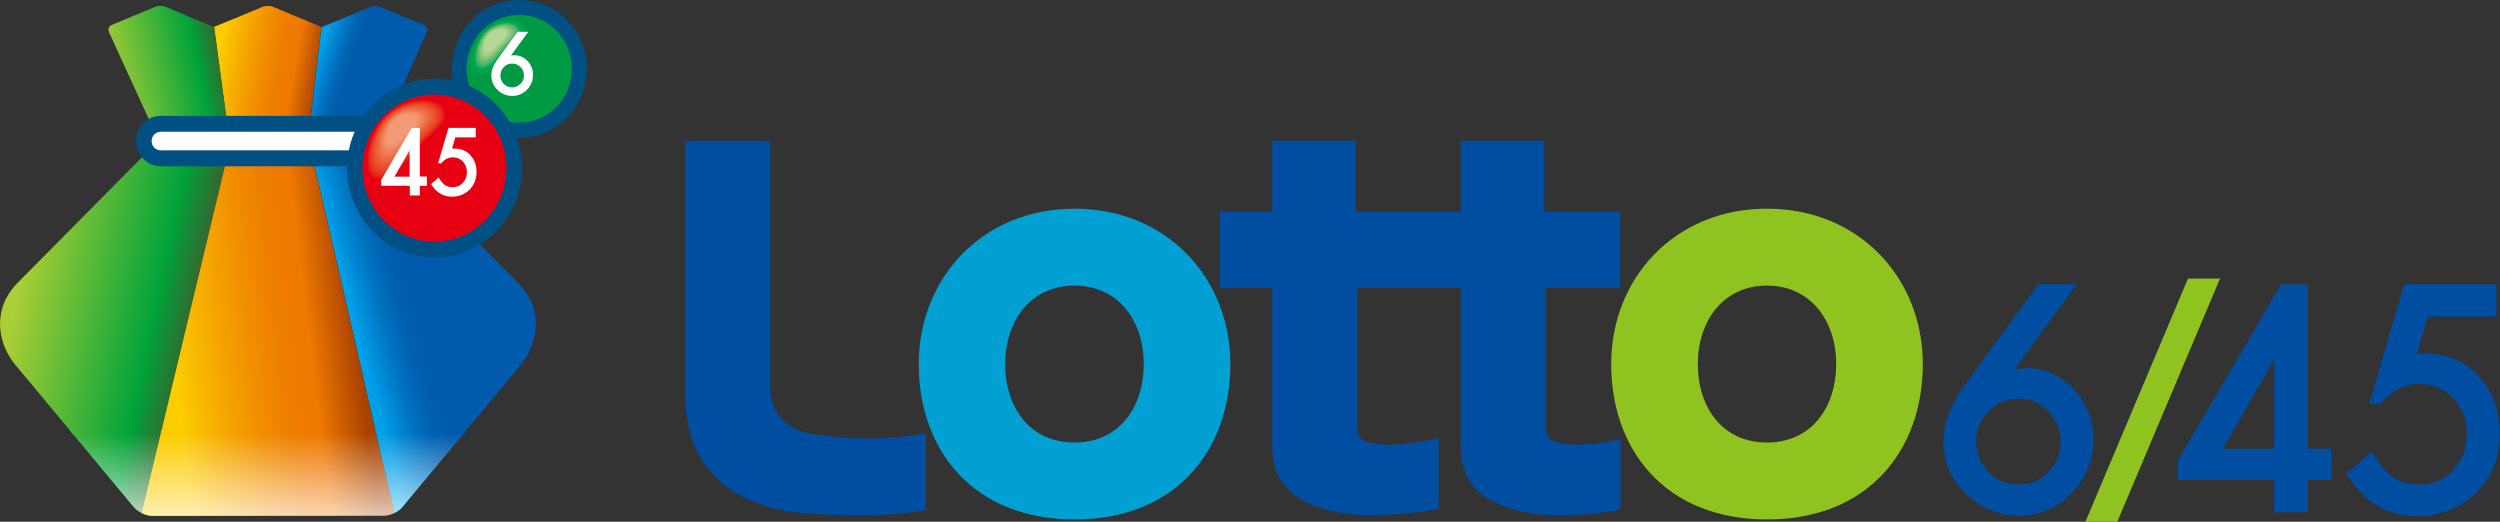 <svg width="230" height="48" viewBox="0 0 230 48" fill="none" xmlns="http://www.w3.org/2000/svg">
<rect x="0" y="0" width="230" height="48" fill="#333333" stroke="none"/>
<g clip-path="url(#clip0_1499_43367)">
<path d="M63.041 12.961V36.364C63.041 42.602 66.755 46.096 72.58 47.058C74.847 47.432 82.241 47.646 85.188 46.898V39.84C81.369 40.659 76.068 40.374 73.801 39.697C72.039 39.162 70.871 37.665 70.871 35.722V12.961H63.041Z" fill="#004EA2"/>
<path d="M98.86 19.199C90.367 19.199 84.525 25.598 84.525 33.494C84.525 41.39 89.513 47.789 98.86 47.789C108.207 47.789 113.195 41.39 113.195 33.494C113.195 25.598 107.353 19.199 98.86 19.199ZM98.86 40.713C94.745 40.713 92.478 37.487 92.478 33.494C92.478 29.502 94.832 26.275 98.86 26.275C102.888 26.275 105.225 29.519 105.225 33.494C105.225 37.469 102.958 40.713 98.86 40.713Z" fill="#00A0D2"/>
<path d="M162.564 19.199C154.071 19.199 148.229 25.598 148.229 33.494C148.229 41.39 153.217 47.789 162.564 47.789C171.911 47.789 176.899 41.39 176.899 33.494C176.899 25.598 171.057 19.199 162.564 19.199ZM162.564 40.713C158.466 40.713 156.199 37.487 156.199 33.494C156.199 29.502 158.553 26.275 162.564 26.275C166.575 26.275 168.929 29.519 168.929 33.494C168.929 37.469 166.662 40.713 162.564 40.713Z" fill="#8FC31F"/>
<path d="M145.003 40.925C143.626 40.854 142.231 40.693 142.231 39.517V26.488H149.067V19.483H142.074V12.941H134.383V19.483H124.739V12.941H117.049V19.483H112.236V26.488H117.049V41.157C117.049 46.076 121.827 47.039 124.303 47.306C126.71 47.573 130.669 47.163 132.36 46.825V40.283C131.157 40.675 128.506 40.943 127.652 40.925C126.274 40.854 124.879 40.693 124.879 39.517V26.488H134.383V41.157C134.383 46.076 139.161 47.039 141.62 47.306C144.044 47.573 147.549 47.235 149.084 46.878V40.337C148.055 40.729 145.84 40.943 144.986 40.907L145.003 40.925Z" fill="#004EA2"/>
<path d="M201.295 25.629L191.861 47.998H194.791L204.243 25.629H201.295Z" fill="#8FC31F"/>
<path d="M228.064 34.611C226.791 33.239 225.152 32.543 223.164 32.543C223.059 32.543 222.92 32.543 222.78 32.543C222.641 32.543 222.501 32.561 222.344 32.579L223.356 29.121H229.668V26.145H221.193L217.967 37.178H218.996C220.007 35.93 221.211 35.324 222.588 35.324C223.844 35.324 224.873 35.77 225.71 36.643C226.547 37.498 226.948 38.586 226.948 39.922C226.948 41.259 226.529 42.329 225.692 43.256C224.855 44.147 223.809 44.592 222.571 44.592C221.612 44.592 220.809 44.361 220.164 43.915C219.502 43.452 218.856 42.667 218.211 41.544L215.874 43.576C217.444 46.179 219.589 47.48 222.309 47.48C224.506 47.48 226.338 46.767 227.785 45.341C229.25 43.915 229.965 42.097 229.965 39.887C229.965 37.677 229.32 36.001 228.047 34.629L228.064 34.611Z" fill="#004EA2"/>
<path d="M190.78 35.823C189.559 34.522 188.129 33.862 186.455 33.862C186.351 33.862 186.211 33.862 186.019 33.898C185.845 33.898 185.601 33.951 185.339 33.969L191.076 26.145H187.536L180.805 35.359C179.462 37.213 178.8 38.978 178.8 40.635C178.8 42.489 179.48 44.075 180.857 45.43C182.252 46.767 183.892 47.444 185.74 47.444C187.589 47.444 189.228 46.767 190.571 45.394C191.914 44.022 192.594 42.364 192.594 40.457C192.594 38.657 192.001 37.106 190.797 35.805L190.78 35.823ZM188.426 43.434C187.676 44.2 186.769 44.592 185.705 44.592C184.642 44.592 183.7 44.218 182.95 43.434C182.2 42.667 181.816 41.74 181.816 40.635C181.816 39.53 182.2 38.603 182.95 37.837C183.7 37.071 184.624 36.678 185.705 36.678C186.787 36.678 187.693 37.071 188.443 37.837C189.193 38.603 189.577 39.548 189.577 40.653C189.577 41.758 189.193 42.632 188.443 43.416L188.426 43.434Z" fill="#004EA2"/>
<path d="M212.317 26.164H209.858L200.371 42.348V44.148H209.23V47.125H212.317V44.148H214.497V41.279H212.317V26.164ZM209.23 41.279H204.504L209.23 33.062V41.279Z" fill="#004EA2"/>
<path d="M27.117 1.461L25.112 0.623C24.85 0.516 24.432 0.516 24.17 0.623L22.165 1.461L20.159 2.281L19.689 2.477L21.084 12.797H28.338L29.559 2.477L29.088 2.281L27.082 1.443L27.117 1.461Z" fill="url(#paint0_linear_1499_43367)"/>
<path d="M17.23 1.461L15.224 0.623C14.963 0.516 14.544 0.516 14.282 0.623L12.277 1.461L10.271 2.299C10.01 2.406 9.905 2.709 10.027 2.958L14.544 12.815H21.101L19.706 2.495L19.235 2.299L17.23 1.479V1.461Z" fill="url(#paint1_linear_1499_43367)"/>
<path d="M38.993 2.3L36.988 1.48L35 0.643C34.738 0.536 34.319 0.536 34.058 0.643L32.053 1.48L30.047 2.3L29.576 2.496L28.355 12.816H34.912L39.255 2.978C39.377 2.71 39.255 2.425 38.993 2.3Z" fill="url(#paint2_linear_1499_43367)"/>
<path d="M21.101 13.133H14.387L1.674 25.966C-0.785 28.408 -0.314 31.705 1.674 33.88L12.312 46.66C12.486 46.874 12.748 47.052 13.027 47.194L21.101 13.543V13.133Z" fill="url(#paint3_linear_1499_43367)"/>
<path d="M47.625 33.9C49.613 31.707 50.084 28.41 47.625 25.986L34.912 13.152H28.46L36.29 47.214C36.569 47.071 36.831 46.893 37.005 46.679L47.643 33.9H47.625Z" fill="url(#paint4_linear_1499_43367)"/>
<path d="M36.273 47.214L28.442 13.152H21.205L13.027 47.214C13.341 47.374 13.689 47.464 13.986 47.464H35.331C35.627 47.464 35.976 47.357 36.29 47.214H36.273Z" fill="url(#paint5_linear_1499_43367)"/>
<path d="M42.69 39.812H6.609L12.312 46.657C12.486 46.871 12.748 47.049 13.027 47.192C13.341 47.352 13.69 47.441 13.986 47.441H35.331C35.627 47.441 35.976 47.334 36.29 47.192C36.569 47.049 36.831 46.871 37.005 46.657L42.708 39.812H42.69Z" fill="url(#paint6_linear_1499_43367)"/>
<path d="M38.243 11.391H14.788C13.933 11.391 13.236 12.104 13.236 12.977C13.236 13.85 13.933 14.563 14.788 14.563H38.243" fill="white"/>
<path d="M38.243 15.294H14.788C13.532 15.294 12.521 14.261 12.521 12.977C12.521 11.694 13.532 10.66 14.788 10.66H38.243V12.122H14.788C14.317 12.122 13.951 12.496 13.951 12.977C13.951 13.459 14.317 13.833 14.788 13.833H38.243V15.294Z" fill="#005083"/>
<path d="M14.858 39.605H6.435L6.801 40.051H14.736L14.858 39.605Z" fill="url(#paint7_linear_1499_43367)"/>
<path d="M34.633 40.051H42.498L42.865 39.605H34.511L34.633 40.051Z" fill="url(#paint8_linear_1499_43367)"/>
<path d="M14.858 39.605L14.753 40.051H34.634L34.511 39.605H14.858Z" fill="url(#paint9_linear_1499_43367)"/>
<path d="M53.99 6.345C53.99 9.839 51.218 12.691 47.782 12.691C44.347 12.691 41.574 9.857 41.574 6.345C41.574 2.834 44.347 0 47.782 0C51.218 0 53.99 2.834 53.99 6.345Z" fill="#005083"/>
<path d="M52.613 6.33C52.613 9.075 50.45 11.285 47.765 11.285C45.079 11.285 42.917 9.075 42.917 6.33C42.917 3.585 45.097 1.375 47.765 1.375C50.433 1.375 52.613 3.585 52.613 6.33Z" fill="#009944"/>
<path d="M46.509 5.137C45.306 6.652 45.044 6.955 44.12 7.097C43.51 7.186 43.213 6.652 43.213 5.885C43.213 5.119 43.492 4.138 44.05 3.336C44.695 2.392 45.689 1.875 46.579 1.75C47.468 1.625 48.27 1.875 48.497 2.481C48.828 3.354 47.311 4.138 46.509 5.137Z" fill="#009944"/>
<path d="M44.068 3.358C44.696 2.431 45.69 1.914 46.579 1.789C47.468 1.664 48.253 1.914 48.48 2.502C48.811 3.376 47.311 4.142 46.527 5.122C45.341 6.619 45.079 6.922 44.172 7.047C43.562 7.136 43.266 6.602 43.266 5.853C43.266 5.104 43.545 4.124 44.085 3.34L44.068 3.358Z" fill="#009A45"/>
<path d="M44.085 3.352C44.713 2.443 45.69 1.926 46.562 1.801C47.434 1.676 48.218 1.926 48.428 2.514C48.741 3.369 47.276 4.136 46.492 5.098C45.323 6.578 45.044 6.863 44.155 7.005C43.562 7.095 43.266 6.578 43.266 5.829C43.266 5.08 43.545 4.118 44.068 3.352H44.085Z" fill="#009B46"/>
<path d="M44.085 3.353C44.695 2.444 45.672 1.945 46.526 1.821C47.381 1.696 48.148 1.945 48.375 2.516C48.689 3.353 47.242 4.102 46.474 5.082C45.323 6.526 45.044 6.829 44.172 6.972C43.579 7.061 43.3 6.544 43.3 5.813C43.3 5.082 43.579 4.138 44.102 3.371L44.085 3.353Z" fill="#009C47"/>
<path d="M44.102 3.356C44.713 2.465 45.654 1.966 46.509 1.841C47.364 1.717 48.113 1.948 48.34 2.536C48.654 3.356 47.224 4.105 46.457 5.067C45.323 6.493 45.044 6.796 44.172 6.921C43.579 7.01 43.3 6.493 43.3 5.78C43.3 5.067 43.562 4.123 44.085 3.356H44.102Z" fill="#009C48"/>
<path d="M44.12 3.35C44.713 2.477 45.654 1.978 46.509 1.853C47.364 1.728 48.096 1.96 48.305 2.53C48.619 3.333 47.206 4.081 46.457 5.026C45.323 6.434 45.062 6.737 44.207 6.862C43.632 6.951 43.352 6.452 43.352 5.739C43.352 5.026 43.614 4.099 44.137 3.35H44.12Z" fill="#009D49"/>
<path d="M44.137 3.352C44.73 2.479 45.654 1.997 46.492 1.873C47.329 1.748 48.061 1.98 48.27 2.55C48.567 3.352 47.189 4.083 46.439 5.01C45.323 6.4 45.044 6.703 44.207 6.828C43.632 6.917 43.37 6.418 43.353 5.705C43.335 4.992 43.614 4.083 44.12 3.352H44.137Z" fill="#009E4A"/>
<path d="M44.155 3.354C44.748 2.498 45.655 2.017 46.474 1.892C47.294 1.768 48.026 1.999 48.236 2.552C48.532 3.336 47.172 4.067 46.439 4.976C45.341 6.33 45.062 6.633 44.242 6.776C43.684 6.865 43.405 6.366 43.405 5.671C43.405 4.976 43.667 4.067 44.155 3.354Z" fill="#009F4C"/>
<path d="M44.172 3.355C44.748 2.499 45.654 2.036 46.457 1.929C47.259 1.822 47.974 2.036 48.183 2.588C48.48 3.355 47.137 4.086 46.404 4.977C45.323 6.314 45.044 6.617 44.242 6.741C43.684 6.831 43.422 6.349 43.422 5.654C43.422 4.959 43.684 4.086 44.172 3.355Z" fill="#00A04D"/>
<path d="M44.19 3.357C44.765 2.519 45.654 2.056 46.439 1.949C47.224 1.842 47.939 2.056 48.148 2.59C48.427 3.339 47.119 4.052 46.404 4.943C45.341 6.262 45.044 6.565 44.259 6.69C43.719 6.779 43.457 6.298 43.44 5.62C43.422 4.943 43.684 4.07 44.172 3.357H44.19Z" fill="#00A14E"/>
<path d="M44.207 3.355C44.765 2.535 45.655 2.071 46.439 1.964C47.224 1.857 47.922 2.071 48.131 2.606C48.41 3.355 47.12 4.05 46.404 4.941C45.358 6.242 45.062 6.545 44.294 6.67C43.754 6.759 43.492 6.278 43.492 5.618C43.492 4.959 43.736 4.085 44.225 3.39L44.207 3.355Z" fill="#00A250"/>
<path d="M44.224 3.352C44.783 2.532 45.637 2.087 46.422 1.98C47.206 1.873 47.887 2.087 48.078 2.604C48.358 3.335 47.084 4.03 46.387 4.903C45.358 6.169 45.062 6.489 44.294 6.596C43.754 6.685 43.51 6.204 43.51 5.563C43.51 4.921 43.754 4.048 44.224 3.352Z" fill="#00A351"/>
<path d="M44.242 3.354C44.783 2.552 45.637 2.106 46.404 1.999C47.172 1.893 47.852 2.106 48.044 2.623C48.305 3.336 47.067 4.031 46.37 4.887C45.358 6.135 45.062 6.455 44.312 6.562C43.789 6.634 43.527 6.188 43.527 5.529C43.527 4.869 43.771 4.031 44.242 3.354Z" fill="#00A452"/>
<path d="M44.26 3.356C44.8 2.572 45.637 2.126 46.387 2.019C47.137 1.912 47.817 2.126 48.009 2.625C48.27 3.32 47.05 4.015 46.37 4.853C45.376 6.083 45.062 6.386 44.329 6.511C43.806 6.582 43.562 6.136 43.562 5.495C43.562 4.853 43.806 4.033 44.26 3.356Z" fill="#00A553"/>
<path d="M44.277 3.354C44.8 2.569 45.637 2.142 46.387 2.035C47.137 1.928 47.782 2.142 47.974 2.641C48.235 3.318 47.032 3.995 46.352 4.833C45.375 6.045 45.062 6.348 44.346 6.455C43.841 6.526 43.597 6.081 43.597 5.457C43.597 4.833 43.823 4.013 44.277 3.354Z" fill="#00A755"/>
<path d="M44.277 3.355C44.8 2.589 45.62 2.161 46.352 2.054C47.084 1.947 47.73 2.161 47.922 2.643C48.183 3.32 46.997 3.979 46.335 4.799C45.375 5.976 45.062 6.296 44.346 6.403C43.841 6.475 43.597 6.047 43.597 5.423C43.597 4.799 43.823 3.997 44.277 3.338V3.355Z" fill="#00A856"/>
<path d="M44.294 3.355C44.817 2.606 45.62 2.178 46.335 2.071C47.05 1.964 47.695 2.16 47.887 2.659C48.131 3.319 46.98 3.978 46.317 4.798C45.358 5.957 45.044 6.278 44.364 6.385C43.876 6.456 43.632 6.028 43.632 5.422C43.632 4.816 43.858 4.014 44.294 3.372V3.355Z" fill="#00A958"/>
<path d="M44.312 3.356C44.818 2.608 45.62 2.198 46.317 2.091C47.015 1.984 47.66 2.18 47.834 2.661C48.078 3.303 46.945 3.962 46.3 4.765C45.358 5.905 45.044 6.226 44.382 6.315C43.893 6.386 43.666 5.959 43.649 5.353C43.632 4.747 43.876 3.962 44.312 3.339V3.356Z" fill="#00AA59"/>
<path d="M44.329 3.354C44.835 2.623 45.602 2.213 46.317 2.107C47.032 2 47.642 2.196 47.817 2.677C48.061 3.301 46.945 3.96 46.3 4.744C45.375 5.867 45.062 6.188 44.399 6.277C43.91 6.349 43.684 5.939 43.684 5.333C43.684 4.727 43.91 3.978 44.329 3.354Z" fill="#00AB5A"/>
<path d="M44.347 3.352C44.835 2.621 45.602 2.229 46.3 2.122C46.997 2.015 47.59 2.211 47.782 2.675C48.009 3.281 46.945 3.94 46.3 4.707C45.393 5.794 45.079 6.115 44.434 6.222C43.963 6.293 43.736 5.883 43.736 5.295C43.736 4.707 43.946 3.958 44.382 3.334L44.347 3.352Z" fill="#09AC5C"/>
<path d="M44.364 3.353C44.852 2.64 45.602 2.248 46.282 2.159C46.963 2.07 47.556 2.248 47.73 2.711C47.957 3.317 46.91 3.941 46.265 4.708C45.376 5.777 45.044 6.098 44.416 6.205C43.946 6.276 43.736 5.866 43.719 5.296C43.702 4.726 43.928 3.977 44.347 3.371L44.364 3.353Z" fill="#1FAE5D"/>
<path d="M44.381 3.355C44.852 2.66 45.602 2.268 46.265 2.179C46.927 2.089 47.52 2.268 47.695 2.713C47.921 3.301 46.892 3.925 46.265 4.674C45.393 5.726 45.062 6.046 44.451 6.135C43.998 6.207 43.771 5.815 43.771 5.244C43.771 4.674 43.98 3.943 44.381 3.355Z" fill="#2CAF5F"/>
<path d="M44.399 3.353C44.87 2.658 45.602 2.283 46.247 2.194C46.893 2.105 47.486 2.283 47.66 2.729C47.869 3.299 46.875 3.923 46.247 4.672C45.393 5.705 45.062 6.026 44.451 6.115C43.998 6.187 43.789 5.795 43.789 5.242C43.789 4.69 43.998 3.959 44.399 3.388V3.353Z" fill="#34B060"/>
<path d="M44.416 3.354C44.87 2.677 45.602 2.303 46.248 2.214C46.893 2.125 47.468 2.303 47.625 2.731C47.834 3.283 46.858 3.907 46.248 4.638C45.41 5.636 45.062 5.975 44.486 6.064C44.05 6.135 43.824 5.743 43.824 5.19C43.824 4.638 44.033 3.943 44.416 3.354Z" fill="#3CB162"/>
<path d="M44.434 3.356C44.887 2.697 45.602 2.322 46.23 2.233C46.858 2.144 47.433 2.322 47.59 2.75C47.799 3.303 46.84 3.909 46.23 4.622C45.41 5.602 45.062 5.923 44.486 6.012C44.05 6.083 43.841 5.691 43.841 5.156C43.841 4.622 44.033 3.927 44.434 3.356Z" fill="#43B363"/>
<path d="M44.451 3.354C44.904 2.695 45.585 2.338 46.212 2.249C46.84 2.16 47.381 2.338 47.555 2.748C47.747 3.283 46.823 3.889 46.23 4.584C45.428 5.546 45.079 5.867 44.521 5.956C44.085 6.028 43.893 5.653 43.893 5.119C43.893 4.584 44.085 3.907 44.468 3.354H44.451Z" fill="#4AB465"/>
<path d="M44.469 3.352C44.905 2.71 45.585 2.354 46.195 2.265C46.805 2.176 47.346 2.354 47.503 2.764C47.695 3.281 46.788 3.869 46.195 4.564C45.41 5.509 45.044 5.829 44.504 5.919C44.085 5.99 43.876 5.616 43.876 5.099C43.876 4.582 44.068 3.904 44.434 3.352H44.469Z" fill="#50B567"/>
<path d="M44.469 3.354C44.905 2.73 45.568 2.373 46.178 2.284C46.788 2.195 47.311 2.373 47.468 2.765C47.66 3.265 46.771 3.853 46.195 4.53C45.41 5.439 45.062 5.778 44.539 5.849C44.12 5.92 43.928 5.546 43.928 5.047C43.928 4.548 44.12 3.871 44.486 3.336L44.469 3.354Z" fill="#55B768"/>
<path d="M44.486 3.353C44.905 2.729 45.567 2.39 46.16 2.301C46.753 2.212 47.276 2.373 47.433 2.782C47.625 3.264 46.753 3.852 46.178 4.511C45.41 5.403 45.062 5.741 44.556 5.813C44.155 5.866 43.963 5.527 43.946 5.028C43.928 4.529 44.137 3.87 44.486 3.353Z" fill="#5BB86A"/>
<path d="M44.504 3.355C44.922 2.749 45.567 2.41 46.143 2.321C46.718 2.232 47.241 2.392 47.381 2.784C47.555 3.266 46.718 3.836 46.16 4.495C45.41 5.369 45.062 5.707 44.556 5.779C44.155 5.832 43.963 5.494 43.963 4.994C43.963 4.495 44.137 3.872 44.504 3.355Z" fill="#60B96C"/>
<path d="M44.521 3.352C44.922 2.764 45.567 2.426 46.125 2.336C46.683 2.247 47.206 2.408 47.346 2.8C47.52 3.263 46.701 3.834 46.143 4.475C45.41 5.331 45.044 5.652 44.573 5.723C44.19 5.777 43.998 5.438 43.998 4.957C43.998 4.475 44.172 3.852 44.521 3.335V3.352Z" fill="#65BA6D"/>
<path d="M44.539 3.354C44.94 2.766 45.568 2.445 46.126 2.356C46.684 2.267 47.172 2.427 47.311 2.802C47.486 3.247 46.684 3.8 46.143 4.442C45.428 5.261 45.062 5.6 44.591 5.671C44.207 5.725 44.033 5.404 44.016 4.923C43.998 4.442 44.19 3.836 44.539 3.336V3.354Z" fill="#69BC6F"/>
<path d="M44.556 3.355C44.939 2.785 45.55 2.464 46.108 2.393C46.666 2.321 47.137 2.464 47.276 2.838C47.433 3.266 46.666 3.819 46.125 4.442C45.428 5.245 45.062 5.583 44.608 5.655C44.224 5.708 44.05 5.387 44.05 4.924C44.05 4.46 44.224 3.854 44.556 3.373V3.355Z" fill="#6DBD71"/>
<path d="M44.573 3.357C44.957 2.787 45.55 2.484 46.09 2.412C46.631 2.341 47.102 2.484 47.241 2.84C47.398 3.268 46.648 3.803 46.125 4.409C45.445 5.193 45.062 5.532 44.626 5.603C44.259 5.656 44.085 5.335 44.085 4.89C44.085 4.444 44.259 3.838 44.573 3.375V3.357Z" fill="#72BE73"/>
<path d="M44.591 3.351C44.974 2.798 45.55 2.495 46.073 2.424C46.596 2.353 47.067 2.495 47.189 2.852C47.346 3.262 46.614 3.797 46.09 4.385C45.428 5.151 45.044 5.49 44.626 5.543C44.259 5.597 44.085 5.276 44.085 4.83C44.085 4.385 44.259 3.814 44.573 3.333L44.591 3.351Z" fill="#76C075"/>
<path d="M44.608 3.353C44.974 2.818 45.55 2.515 46.056 2.444C46.561 2.372 47.032 2.515 47.154 2.854C47.294 3.246 46.596 3.78 46.09 4.369C45.445 5.099 45.062 5.438 44.643 5.509C44.294 5.563 44.12 5.26 44.12 4.814C44.12 4.369 44.277 3.816 44.591 3.353H44.608Z" fill="#7AC177"/>
<path d="M44.626 3.354C44.992 2.82 45.55 2.535 46.056 2.463C46.562 2.392 46.997 2.535 47.137 2.873C47.276 3.247 46.596 3.782 46.091 4.353C45.463 5.066 45.079 5.404 44.678 5.475C44.329 5.529 44.172 5.226 44.172 4.798C44.172 4.37 44.329 3.818 44.643 3.372L44.626 3.354Z" fill="#7EC379"/>
<path d="M44.643 3.356C44.992 2.839 45.55 2.554 46.038 2.483C46.526 2.412 46.962 2.554 47.084 2.875C47.224 3.231 46.561 3.748 46.073 4.319C45.463 5.014 45.062 5.353 44.695 5.406C44.364 5.459 44.19 5.156 44.19 4.746C44.19 4.337 44.347 3.784 44.643 3.356Z" fill="#82C47B"/>
<path d="M44.66 3.358C45.009 2.859 45.55 2.574 46.021 2.502C46.492 2.431 46.928 2.574 47.05 2.894C47.189 3.251 46.544 3.75 46.056 4.303C45.463 4.98 45.062 5.319 44.695 5.372C44.364 5.426 44.207 5.14 44.207 4.73C44.207 4.32 44.364 3.786 44.66 3.358Z" fill="#86C57C"/>
<path d="M44.66 3.352C44.992 2.853 45.515 2.585 45.986 2.514C46.457 2.443 46.875 2.585 46.997 2.888C47.119 3.227 46.509 3.726 46.038 4.261C45.463 4.92 45.062 5.259 44.713 5.313C44.382 5.366 44.242 5.081 44.242 4.689C44.242 4.297 44.399 3.78 44.678 3.352H44.66Z" fill="#8AC77E"/>
<path d="M44.678 3.355C45.009 2.874 45.515 2.606 45.986 2.535C46.457 2.464 46.858 2.589 46.962 2.909C47.084 3.23 46.492 3.729 46.021 4.246C45.445 4.87 45.044 5.226 44.713 5.262C44.399 5.316 44.242 5.03 44.242 4.638C44.242 4.246 44.382 3.747 44.66 3.337L44.678 3.355Z" fill="#8EC881"/>
<path d="M44.695 3.357C45.009 2.893 45.515 2.626 45.968 2.555C46.422 2.483 46.823 2.608 46.927 2.911C47.05 3.214 46.474 3.713 46.021 4.212C45.463 4.818 45.062 5.157 44.748 5.21C44.434 5.264 44.294 4.997 44.294 4.604C44.294 4.212 44.434 3.731 44.713 3.339L44.695 3.357Z" fill="#91CA83"/>
<path d="M44.713 3.351C45.027 2.887 45.515 2.638 45.951 2.566C46.387 2.495 46.771 2.62 46.893 2.923C46.997 3.208 46.457 3.707 46.003 4.206C45.463 4.794 45.062 5.133 44.748 5.187C44.434 5.24 44.312 4.973 44.294 4.598C44.277 4.224 44.434 3.743 44.695 3.351H44.713Z" fill="#95CB85"/>
<path d="M44.73 3.353C45.044 2.907 45.515 2.657 45.934 2.586C46.352 2.515 46.736 2.64 46.84 2.925C46.945 3.21 46.422 3.673 45.986 4.172C45.463 4.743 45.062 5.081 44.765 5.135C44.469 5.188 44.329 4.921 44.329 4.565C44.329 4.208 44.469 3.727 44.73 3.353Z" fill="#99CD87"/>
<path d="M44.748 3.353C45.044 2.908 45.515 2.676 45.934 2.623C46.352 2.569 46.718 2.676 46.823 2.961C46.928 3.229 46.422 3.692 45.986 4.173C45.48 4.708 45.062 5.065 44.782 5.1C44.504 5.136 44.364 4.886 44.364 4.548C44.364 4.209 44.504 3.746 44.748 3.371V3.353Z" fill="#9CCE89"/>
<path d="M44.765 3.355C45.062 2.927 45.515 2.696 45.916 2.642C46.317 2.589 46.683 2.696 46.788 2.963C46.875 3.213 46.422 3.676 45.986 4.139C45.498 4.656 45.079 5.013 44.818 5.049C44.538 5.084 44.399 4.852 44.399 4.514C44.399 4.175 44.521 3.73 44.765 3.355Z" fill="#A0CF8B"/>
<path d="M44.783 3.357C45.062 2.947 45.498 2.715 45.899 2.662C46.3 2.608 46.648 2.715 46.736 2.983C46.823 3.214 46.387 3.678 45.951 4.123C45.48 4.622 45.062 4.979 44.8 5.015C44.521 5.05 44.399 4.819 44.399 4.48C44.399 4.141 44.521 3.713 44.765 3.357H44.783Z" fill="#A3D18D"/>
<path d="M44.8 3.355C45.079 2.945 45.498 2.731 45.881 2.678C46.265 2.624 46.596 2.731 46.701 2.981C46.788 3.212 46.369 3.658 45.951 4.086C45.498 4.567 45.062 4.906 44.835 4.941C44.573 4.977 44.451 4.745 44.451 4.424C44.451 4.103 44.573 3.676 44.8 3.337V3.355Z" fill="#A7D28F"/>
<path d="M44.817 3.353C45.079 2.961 45.497 2.747 45.864 2.693C46.23 2.64 46.561 2.747 46.666 2.996C46.753 3.21 46.352 3.656 45.933 4.083C45.497 4.529 45.061 4.885 44.852 4.921C44.591 4.957 44.468 4.743 44.468 4.422C44.468 4.101 44.591 3.691 44.817 3.37V3.353Z" fill="#AAD491"/>
<path d="M44.835 3.354C45.097 2.98 45.498 2.766 45.864 2.713C46.23 2.659 46.544 2.766 46.631 2.998C46.701 3.194 46.335 3.64 45.934 4.05C45.532 4.46 45.079 4.834 44.87 4.869C44.626 4.905 44.504 4.691 44.504 4.388C44.504 4.085 44.626 3.675 44.835 3.354Z" fill="#ADD593"/>
<path d="M44.852 3.356C45.097 2.982 45.498 2.786 45.846 2.732C46.195 2.679 46.509 2.786 46.596 3.017C46.666 3.196 46.317 3.623 45.916 4.033C45.515 4.443 45.079 4.8 44.887 4.818C44.643 4.853 44.539 4.639 44.539 4.354C44.539 4.069 44.643 3.677 44.87 3.356H44.852Z" fill="#B1D696"/>
<path d="M44.887 4.764C44.661 4.8 44.539 4.604 44.539 4.301C44.539 3.998 44.643 3.641 44.852 3.338C45.097 2.982 45.48 2.786 45.812 2.732C46.143 2.679 46.457 2.786 46.544 3C46.614 3.16 46.282 3.588 45.899 3.98C45.515 4.372 45.062 4.729 44.887 4.746V4.764Z" fill="#B4D898"/>
<path d="M48.026 15.473C48.026 20.018 44.417 23.69 39.987 23.69C35.558 23.69 31.93 20 31.93 15.473C31.93 10.946 35.54 7.238 39.987 7.238C44.434 7.238 48.026 10.928 48.026 15.473Z" fill="#005083"/>
<path d="M46.596 15.472C46.596 19.215 43.632 22.228 39.97 22.228C36.308 22.228 33.343 19.198 33.343 15.472C33.343 11.747 36.308 8.699 39.97 8.699C43.632 8.699 46.596 11.729 46.596 15.472Z" fill="#E60012"/>
<path d="M38.261 13.831C36.621 15.898 36.255 16.308 34.999 16.504C34.163 16.629 33.761 15.898 33.744 14.864C33.727 13.831 34.128 12.476 34.877 11.389C35.749 10.105 37.11 9.392 38.348 9.214C39.586 9.036 40.65 9.375 40.964 10.195C41.417 11.407 39.342 12.458 38.261 13.831Z" fill="#E60012"/>
<path d="M34.895 11.392C35.767 10.127 37.11 9.432 38.313 9.253C39.517 9.075 40.598 9.414 40.894 10.234C41.348 11.428 39.307 12.479 38.226 13.816C36.604 15.866 36.238 16.276 35 16.454C34.163 16.579 33.762 15.848 33.762 14.832C33.762 13.816 34.145 12.479 34.878 11.392H34.895Z" fill="#E60813"/>
<path d="M34.93 11.386C35.784 10.139 37.11 9.443 38.313 9.265C39.516 9.087 40.563 9.426 40.877 10.228C41.312 11.386 39.307 12.438 38.243 13.775C36.639 15.789 36.273 16.199 35.052 16.377C34.232 16.502 33.831 15.789 33.831 14.773C33.831 13.757 34.197 12.456 34.93 11.386Z" fill="#E61114"/>
<path d="M34.947 11.39C35.784 10.16 37.11 9.483 38.278 9.304C39.447 9.126 40.493 9.465 40.807 10.249C41.243 11.39 39.255 12.424 38.208 13.742C36.621 15.721 36.255 16.131 35.052 16.327C34.25 16.452 33.849 15.739 33.849 14.741C33.849 13.742 34.215 12.441 34.947 11.39Z" fill="#E61815"/>
<path d="M34.965 11.391C35.802 10.179 37.092 9.502 38.261 9.324C39.429 9.146 40.458 9.484 40.754 10.268C41.19 11.391 39.237 12.425 38.191 13.726C36.639 15.669 36.255 16.097 35.087 16.275C34.285 16.4 33.901 15.705 33.901 14.707C33.901 13.709 34.267 12.443 34.982 11.409L34.965 11.391Z" fill="#E71E17"/>
<path d="M34.982 11.389C35.802 10.177 37.092 9.517 38.243 9.357C39.394 9.196 40.406 9.517 40.702 10.284C41.121 11.389 39.202 12.405 38.173 13.688C36.639 15.613 36.255 16.023 35.104 16.201C34.319 16.326 33.936 15.631 33.936 14.65C33.936 13.67 34.302 12.405 35 11.389H34.982Z" fill="#E72418"/>
<path d="M35.017 11.389C35.837 10.195 37.092 9.553 38.226 9.375C39.359 9.197 40.371 9.535 40.65 10.284C41.068 11.371 39.185 12.369 38.156 13.652C36.639 15.542 36.255 15.952 35.122 16.13C34.337 16.255 33.971 15.56 33.953 14.597C33.936 13.635 34.302 12.387 35 11.371L35.017 11.389Z" fill="#E7281A"/>
<path d="M35.034 11.391C35.837 10.215 37.092 9.573 38.208 9.413C39.324 9.252 40.318 9.555 40.615 10.322C41.016 11.391 39.167 12.389 38.156 13.637C36.656 15.491 36.273 15.918 35.156 16.079C34.389 16.204 34.023 15.526 34.005 14.582C33.988 13.637 34.354 12.407 35.034 11.409V11.391Z" fill="#E72D1B"/>
<path d="M35.052 11.389C35.837 10.23 37.075 9.589 38.173 9.428C39.272 9.268 40.249 9.571 40.545 10.32C40.946 11.371 39.115 12.352 38.121 13.599C36.656 15.435 36.255 15.845 35.157 16.023C34.389 16.148 34.041 15.471 34.023 14.544C34.006 13.617 34.372 12.387 35.052 11.407V11.389Z" fill="#E7311D"/>
<path d="M35.069 11.389C35.854 10.248 37.057 9.624 38.156 9.464C39.255 9.303 40.214 9.606 40.493 10.337C40.876 11.371 39.098 12.351 38.104 13.563C36.656 15.363 36.255 15.791 35.174 15.952C34.424 16.059 34.058 15.417 34.058 14.49C34.058 13.563 34.407 12.369 35.069 11.389Z" fill="#E8341E"/>
<path d="M35.104 11.39C35.871 10.268 37.075 9.644 38.139 9.483C39.202 9.323 40.161 9.626 40.441 10.357C40.824 11.373 39.063 12.335 38.086 13.547C36.656 15.312 36.255 15.739 35.191 15.9C34.459 16.007 34.093 15.365 34.093 14.456C34.093 13.547 34.424 12.371 35.087 11.408L35.104 11.39Z" fill="#E83820"/>
<path d="M35.122 11.388C35.872 10.283 37.057 9.659 38.121 9.516C39.185 9.374 40.127 9.659 40.388 10.372C40.772 11.37 39.045 12.315 38.069 13.509C36.656 15.255 36.255 15.665 35.209 15.826C34.477 15.933 34.128 15.309 34.128 14.4C34.128 13.491 34.459 12.332 35.104 11.388H35.122Z" fill="#E83B21"/>
<path d="M35.139 11.388C35.889 10.301 37.057 9.695 38.104 9.534C39.15 9.374 40.074 9.677 40.336 10.372C40.702 11.352 39.011 12.297 38.051 13.473C36.674 15.184 36.255 15.612 35.244 15.755C34.529 15.862 34.18 15.238 34.18 14.347C34.18 13.456 34.511 12.315 35.157 11.37L35.139 11.388Z" fill="#E83E23"/>
<path d="M35.157 11.389C35.889 10.302 37.04 9.713 38.069 9.571C39.098 9.428 40.005 9.713 40.283 10.409C40.65 11.371 38.976 12.298 38.034 13.457C36.674 15.132 36.255 15.56 35.261 15.72C34.546 15.827 34.215 15.203 34.215 14.33C34.215 13.457 34.546 12.316 35.174 11.407L35.157 11.389Z" fill="#E84125"/>
<path d="M35.191 11.387C35.924 10.317 37.057 9.729 38.069 9.587C39.08 9.444 39.987 9.729 40.249 10.406C40.597 11.351 38.976 12.278 38.034 13.419C36.691 15.059 36.273 15.504 35.296 15.647C34.599 15.754 34.267 15.148 34.25 14.274C34.232 13.401 34.564 12.296 35.191 11.387Z" fill="#E94426"/>
<path d="M35.209 11.39C35.924 10.339 37.04 9.768 38.034 9.626C39.028 9.483 39.917 9.768 40.179 10.428C40.528 11.355 38.923 12.264 37.999 13.387C36.674 15.009 36.255 15.436 35.296 15.579C34.616 15.686 34.285 15.08 34.267 14.242C34.25 13.404 34.581 12.299 35.191 11.408L35.209 11.39Z" fill="#E94728"/>
<path d="M35.226 11.389C35.924 10.356 37.022 9.785 38.016 9.643C39.01 9.5 39.882 9.767 40.127 10.445C40.475 11.336 38.906 12.245 37.981 13.368C36.674 14.954 36.255 15.382 35.313 15.525C34.633 15.632 34.319 15.043 34.302 14.206C34.285 13.368 34.616 12.281 35.209 11.407L35.226 11.389Z" fill="#E9492A"/>
<path d="M35.244 11.39C35.941 10.374 37.023 9.821 37.999 9.661C38.976 9.501 39.83 9.786 40.074 10.445C40.406 11.319 38.871 12.228 37.964 13.315C36.691 14.866 36.255 15.311 35.331 15.454C34.668 15.561 34.337 14.973 34.337 14.153C34.337 13.333 34.633 12.263 35.244 11.39Z" fill="#E94C2C"/>
<path d="M35.279 11.391C35.959 10.393 37.022 9.84 37.981 9.698C38.941 9.555 39.778 9.822 40.022 10.464C40.353 11.319 38.836 12.211 37.964 13.28C36.709 14.813 36.273 15.241 35.366 15.383C34.703 15.49 34.389 14.902 34.389 14.1C34.389 13.298 34.686 12.246 35.279 11.391Z" fill="#EA4F2D"/>
<path d="M35.296 11.389C35.976 10.408 37.022 9.856 37.964 9.713C38.906 9.571 39.743 9.838 39.987 10.48C40.301 11.317 38.836 12.191 37.964 13.26C36.726 14.757 36.29 15.203 35.401 15.328C34.755 15.435 34.441 14.864 34.441 14.062C34.441 13.26 34.738 12.226 35.313 11.389H35.296Z" fill="#EA512F"/>
<path d="M35.313 11.369C35.976 10.406 37.005 9.871 37.929 9.729C38.854 9.586 39.673 9.854 39.917 10.477C40.231 11.297 38.784 12.171 37.929 13.205C36.709 14.666 36.273 15.112 35.401 15.236C34.773 15.326 34.459 14.773 34.459 13.989C34.459 13.205 34.755 12.189 35.313 11.351V11.369Z" fill="#EA5431"/>
<path d="M35.331 11.37C35.976 10.408 37.005 9.891 37.912 9.749C38.819 9.606 39.621 9.873 39.865 10.479C40.161 11.281 38.766 12.137 37.912 13.171C36.726 14.597 36.273 15.042 35.435 15.167C34.808 15.256 34.511 14.721 34.511 13.937C34.511 13.153 34.79 12.155 35.348 11.353L35.331 11.37Z" fill="#EA5633"/>
<path d="M35.366 11.371C36.011 10.427 37.005 9.91 37.895 9.785C38.784 9.66 39.586 9.91 39.813 10.516C40.109 11.3 38.732 12.156 37.895 13.154C36.726 14.562 36.273 15.008 35.453 15.132C34.843 15.222 34.546 14.687 34.529 13.92C34.511 13.154 34.808 12.174 35.366 11.371Z" fill="#EA5934"/>
<path d="M35.383 11.368C36.011 10.441 36.988 9.942 37.877 9.799C38.767 9.657 39.534 9.924 39.761 10.512C40.057 11.279 38.697 12.117 37.877 13.115C36.726 14.487 36.273 14.933 35.471 15.057C34.86 15.147 34.581 14.63 34.564 13.881C34.546 13.133 34.843 12.17 35.383 11.386V11.368Z" fill="#EB5B36"/>
<path d="M35.401 11.37C36.028 10.461 36.987 9.962 37.859 9.837C38.731 9.713 39.499 9.944 39.708 10.533C39.987 11.281 38.679 12.101 37.859 13.081C36.726 14.418 36.273 14.864 35.488 14.989C34.895 15.078 34.598 14.561 34.598 13.83C34.598 13.099 34.877 12.137 35.401 11.37Z" fill="#EB5D38"/>
<path d="M35.418 11.372C36.028 10.481 36.97 9.982 37.825 9.857C38.679 9.732 39.429 9.964 39.656 10.534C39.935 11.265 38.644 12.085 37.842 13.048C36.743 14.367 36.273 14.812 35.505 14.919C34.912 15.008 34.633 14.491 34.633 13.778C34.633 13.065 34.895 12.121 35.418 11.354V11.372Z" fill="#EB603A"/>
<path d="M35.453 11.368C36.046 10.494 36.987 10.013 37.825 9.888C38.662 9.764 39.394 9.995 39.621 10.566C39.882 11.279 38.644 12.081 37.842 13.025C36.761 14.309 36.273 14.754 35.54 14.879C34.965 14.968 34.685 14.469 34.685 13.756C34.685 13.043 34.947 12.134 35.453 11.386V11.368Z" fill="#EB623C"/>
<path d="M35.47 11.37C36.063 10.514 36.97 10.033 37.79 9.908C38.609 9.783 39.342 10.015 39.551 10.567C39.813 11.263 38.592 12.065 37.807 12.992C36.743 14.239 36.255 14.703 35.54 14.809C34.982 14.899 34.703 14.4 34.703 13.704C34.703 13.009 34.965 12.1 35.47 11.37Z" fill="#EC653E"/>
<path d="M35.488 11.371C36.063 10.533 36.97 10.052 37.772 9.945C38.574 9.838 39.289 10.052 39.499 10.586C39.76 11.264 38.557 12.048 37.79 12.957C36.743 14.187 36.255 14.632 35.557 14.739C34.999 14.829 34.738 14.347 34.738 13.652C34.738 12.957 34.999 12.084 35.488 11.353V11.371Z" fill="#EC6740"/>
<path d="M35.505 11.375C36.063 10.555 36.953 10.091 37.737 9.967C38.522 9.842 39.237 10.074 39.429 10.608C39.673 11.25 38.522 12.034 37.755 12.943C36.743 14.137 36.238 14.583 35.575 14.69C35.034 14.779 34.773 14.298 34.773 13.621C34.773 12.943 35.017 12.07 35.505 11.375Z" fill="#EC6942"/>
<path d="M35.54 11.368C36.098 10.548 36.952 10.102 37.737 9.996C38.522 9.889 39.202 10.102 39.394 10.619C39.638 11.243 38.505 12.027 37.755 12.901C36.761 14.059 36.255 14.523 35.61 14.612C35.069 14.701 34.825 14.22 34.807 13.56C34.79 12.901 35.052 12.045 35.523 11.35L35.54 11.368Z" fill="#EC6C44"/>
<path d="M35.558 11.372C36.098 10.57 36.953 10.142 37.72 10.018C38.487 9.893 39.15 10.125 39.359 10.624C39.586 11.23 38.505 11.996 37.755 12.87C36.779 13.992 36.273 14.456 35.645 14.563C35.122 14.652 34.878 14.188 34.86 13.547C34.843 12.905 35.104 12.067 35.575 11.372H35.558Z" fill="#ED6E46"/>
<path d="M35.575 11.373C36.116 10.589 36.935 10.161 37.685 10.054C38.435 9.947 39.098 10.161 39.289 10.66C39.516 11.248 38.452 12.015 37.72 12.853C36.761 13.958 36.255 14.421 35.645 14.51C35.139 14.582 34.877 14.136 34.877 13.512C34.877 12.888 35.104 12.05 35.575 11.391V11.373Z" fill="#ED7048"/>
<path d="M35.593 11.368C36.116 10.602 36.935 10.174 37.668 10.067C38.4 9.96 39.045 10.156 39.237 10.656C39.446 11.226 38.435 11.975 37.703 12.812C36.778 13.882 36.255 14.345 35.662 14.434C35.157 14.505 34.912 14.078 34.912 13.454C34.912 12.83 35.139 12.028 35.593 11.368Z" fill="#ED724A"/>
<path d="M35.627 11.372C36.133 10.623 36.935 10.213 37.65 10.107C38.365 10 39.01 10.196 39.185 10.677C39.394 11.229 38.4 11.96 37.685 12.78C36.778 13.814 36.255 14.277 35.679 14.367C35.191 14.438 34.947 14.01 34.947 13.404C34.947 12.798 35.174 12.014 35.61 11.372H35.627Z" fill="#ED754D"/>
<path d="M35.645 11.374C36.15 10.643 36.935 10.233 37.633 10.126C38.33 10.019 38.958 10.215 39.132 10.696C39.342 11.231 38.365 11.962 37.667 12.764C36.778 13.78 36.255 14.243 35.697 14.315C35.209 14.386 34.982 13.976 34.982 13.37C34.982 12.764 35.209 11.998 35.627 11.374H35.645Z" fill="#EE774F"/>
<path d="M35.662 11.371C36.151 10.658 36.918 10.248 37.615 10.159C38.313 10.07 38.906 10.248 39.098 10.711C39.289 11.228 38.365 11.941 37.668 12.726C36.813 13.706 36.273 14.169 35.732 14.258C35.261 14.33 35.034 13.92 35.034 13.332C35.034 12.743 35.244 11.995 35.68 11.371H35.662Z" fill="#EE7951"/>
<path d="M35.697 11.371C36.185 10.676 36.935 10.284 37.598 10.177C38.26 10.07 38.871 10.266 39.045 10.712C39.237 11.211 38.33 11.924 37.65 12.672C36.813 13.617 36.272 14.098 35.749 14.17C35.296 14.241 35.069 13.831 35.069 13.261C35.069 12.69 35.278 11.942 35.697 11.353V11.371Z" fill="#EE7B53"/>
<path d="M35.715 11.372C36.185 10.677 36.918 10.303 37.581 10.214C38.243 10.125 38.819 10.303 38.993 10.748C39.167 11.23 38.313 11.925 37.633 12.673C36.813 13.6 36.273 14.064 35.784 14.135C35.331 14.206 35.122 13.814 35.104 13.244C35.087 12.673 35.313 11.96 35.715 11.372Z" fill="#EE7E55"/>
<path d="M35.732 11.37C36.185 10.693 36.9 10.319 37.545 10.229C38.191 10.14 38.766 10.319 38.923 10.746C39.098 11.21 38.261 11.887 37.598 12.618C36.796 13.509 36.255 13.972 35.784 14.044C35.348 14.115 35.139 13.723 35.121 13.188C35.104 12.653 35.331 11.941 35.715 11.352L35.732 11.37Z" fill="#EF8058"/>
<path d="M35.749 11.37C36.203 10.71 36.9 10.354 37.528 10.265C38.156 10.175 38.714 10.354 38.871 10.764C39.028 11.174 38.226 11.887 37.581 12.6C36.813 13.455 36.255 13.936 35.802 14.008C35.366 14.079 35.157 13.705 35.157 13.17C35.157 12.635 35.348 11.94 35.732 11.387L35.749 11.37Z" fill="#EF825A"/>
<path d="M35.784 11.371C36.22 10.73 36.9 10.373 37.511 10.284C38.121 10.195 38.661 10.373 38.818 10.783C38.975 11.193 38.208 11.87 37.563 12.566C36.813 13.403 36.255 13.867 35.819 13.938C35.4 14.009 35.191 13.635 35.191 13.118C35.191 12.601 35.383 11.924 35.767 11.371H35.784Z" fill="#EF845C"/>
<path d="M35.802 11.37C36.238 10.746 36.9 10.39 37.493 10.318C38.086 10.247 38.627 10.39 38.784 10.8C38.941 11.21 38.191 11.869 37.58 12.546C36.848 13.348 36.29 13.812 35.871 13.883C35.453 13.954 35.261 13.58 35.261 13.081C35.261 12.582 35.453 11.922 35.819 11.388L35.802 11.37Z" fill="#F0865F"/>
<path d="M35.819 11.37C36.238 10.764 36.883 10.426 37.476 10.336C38.069 10.247 38.574 10.408 38.731 10.8C38.888 11.192 38.173 11.834 37.563 12.493C36.848 13.26 36.29 13.741 35.889 13.794C35.488 13.866 35.296 13.509 35.296 13.01C35.296 12.511 35.488 11.869 35.837 11.352L35.819 11.37Z" fill="#F08961"/>
<path d="M35.836 11.372C36.237 10.784 36.883 10.445 37.441 10.356C37.999 10.267 38.522 10.427 38.661 10.819C38.801 11.176 38.121 11.818 37.528 12.477C36.848 13.208 36.272 13.689 35.889 13.743C35.505 13.796 35.313 13.457 35.313 12.976C35.313 12.495 35.488 11.871 35.836 11.354V11.372Z" fill="#F08B64"/>
<path d="M35.871 11.372C36.273 10.801 36.883 10.48 37.441 10.391C37.999 10.302 38.487 10.463 38.627 10.837C38.749 11.175 38.121 11.817 37.528 12.441C36.865 13.154 36.29 13.635 35.924 13.689C35.54 13.742 35.366 13.421 35.366 12.94C35.366 12.459 35.54 11.853 35.889 11.372H35.871Z" fill="#F08D66"/>
<path d="M35.889 11.37C36.273 10.799 36.865 10.496 37.406 10.407C37.947 10.318 38.417 10.478 38.557 10.835C38.679 11.156 38.069 11.779 37.493 12.403C36.848 13.081 36.273 13.562 35.941 13.615C35.575 13.669 35.401 13.348 35.383 12.884C35.366 12.421 35.558 11.833 35.889 11.352V11.37Z" fill="#F18F68"/>
<path d="M35.906 11.37C36.273 10.818 36.865 10.515 37.389 10.444C37.912 10.372 38.383 10.515 38.505 10.871C38.627 11.174 38.034 11.798 37.476 12.386C36.865 13.028 36.273 13.509 35.959 13.563C35.592 13.616 35.418 13.313 35.418 12.868C35.418 12.422 35.575 11.852 35.906 11.37Z" fill="#F1916B"/>
<path d="M35.924 11.371C36.29 10.836 36.848 10.551 37.371 10.462C37.894 10.373 38.33 10.533 38.47 10.872C38.575 11.157 38.034 11.763 37.476 12.351C36.883 12.975 36.29 13.456 35.994 13.492C35.645 13.545 35.471 13.242 35.471 12.815C35.471 12.387 35.627 11.816 35.941 11.371H35.924Z" fill="#F1946D"/>
<path d="M35.959 11.372C36.308 10.855 36.866 10.57 37.354 10.498C37.842 10.427 38.296 10.57 38.418 10.891C38.522 11.158 37.999 11.746 37.459 12.316C36.918 12.887 36.29 13.386 36.011 13.439C35.68 13.493 35.505 13.19 35.505 12.78C35.505 12.37 35.662 11.817 35.959 11.372Z" fill="#F19670"/>
<path d="M35.976 11.373C36.325 10.874 36.848 10.589 37.337 10.518C37.825 10.447 38.243 10.589 38.365 10.91C38.453 11.16 37.982 11.748 37.441 12.3C36.883 12.871 36.29 13.352 36.029 13.388C35.697 13.441 35.54 13.156 35.54 12.746C35.54 12.336 35.697 11.819 35.994 11.391L35.976 11.373Z" fill="#F29872"/>
<path d="M36.029 13.313C35.715 13.367 35.558 13.082 35.558 12.69C35.558 12.297 35.697 11.78 35.994 11.371C36.325 10.889 36.848 10.622 37.301 10.551C37.755 10.479 38.173 10.604 38.295 10.925C38.383 11.157 37.929 11.727 37.406 12.262C36.883 12.796 36.273 13.278 36.029 13.313Z" fill="#F29A75"/>
<path d="M48.532 5.617C48.201 5.261 47.8 5.082 47.329 5.082C47.294 5.082 47.259 5.082 47.207 5.082C47.154 5.082 47.085 5.082 47.015 5.1L48.602 2.926H47.625L45.759 5.475C45.393 5.992 45.201 6.473 45.201 6.936C45.201 7.453 45.393 7.899 45.777 8.273C46.16 8.647 46.614 8.826 47.137 8.826C47.66 8.826 48.096 8.629 48.48 8.255C48.846 7.881 49.038 7.417 49.038 6.883C49.038 6.384 48.863 5.956 48.532 5.599V5.617ZM47.869 7.72C47.66 7.934 47.416 8.041 47.119 8.041C46.823 8.041 46.561 7.934 46.352 7.72C46.143 7.507 46.038 7.257 46.038 6.954C46.038 6.651 46.143 6.384 46.352 6.17C46.561 5.956 46.806 5.849 47.119 5.849C47.433 5.849 47.66 5.956 47.887 6.17C48.096 6.384 48.201 6.633 48.201 6.954C48.201 7.275 48.096 7.507 47.887 7.72H47.869Z" fill="white"/>
<path d="M43.283 14.279C42.899 13.869 42.411 13.673 41.836 13.673C41.801 13.673 41.766 13.673 41.714 13.673C41.679 13.673 41.626 13.673 41.592 13.673L41.888 12.639H43.771V11.766H41.26L40.301 15.027H40.597C40.894 14.653 41.26 14.475 41.661 14.475C42.027 14.475 42.341 14.6 42.586 14.867C42.83 15.117 42.952 15.437 42.952 15.847C42.952 16.257 42.83 16.56 42.568 16.828C42.324 17.095 42.01 17.22 41.644 17.22C41.365 17.22 41.121 17.148 40.929 17.024C40.737 16.881 40.545 16.649 40.353 16.329L39.656 16.935C40.127 17.701 40.754 18.093 41.574 18.093C42.219 18.093 42.76 17.879 43.196 17.451C43.614 17.024 43.841 16.489 43.841 15.829C43.841 15.17 43.649 14.671 43.266 14.279H43.283Z" fill="white"/>
<path d="M38.609 11.764H37.877L35.069 16.559V17.093H37.703V17.985H38.627V17.093H39.272V16.238H38.627V11.746L38.609 11.764ZM37.685 16.256H36.29L37.685 13.814V16.256Z" fill="white"/>
</g>
<defs>
<linearGradient id="paint0_linear_1499_43367" x1="19.88" y1="6.131" x2="29.257" y2="7.737" gradientUnits="userSpaceOnUse">
<stop stop-color="#FCCE00"/>
<stop offset="0.23" stop-color="#F6A900"/>
<stop offset="0.43" stop-color="#F18E00"/>
<stop offset="0.61" stop-color="#EE7D00"/>
<stop offset="0.75" stop-color="#EE7800"/>
<stop offset="1" stop-color="#A84200"/>
</linearGradient>
<linearGradient id="paint1_linear_1499_43367" x1="10.167" y1="8.43" x2="20.372" y2="6.208" gradientUnits="userSpaceOnUse">
<stop stop-color="#AACE36"/>
<stop offset="0.8" stop-color="#00A33A"/>
<stop offset="1" stop-color="#306C30"/>
</linearGradient>
<linearGradient id="paint2_linear_1499_43367" x1="29.088" y1="5.847" x2="36.425" y2="8.212" gradientUnits="userSpaceOnUse">
<stop stop-color="#00A0E9"/>
<stop offset="0.03" stop-color="#0098E2"/>
<stop offset="0.19" stop-color="#0076C4"/>
<stop offset="0.31" stop-color="#0062B2"/>
<stop offset="0.4" stop-color="#005BAC"/>
</linearGradient>
<linearGradient id="paint3_linear_1499_43367" x1="1.604" y1="26.84" x2="17.223" y2="30.07" gradientUnits="userSpaceOnUse">
<stop stop-color="#AACE36"/>
<stop offset="0.8" stop-color="#00A33A"/>
<stop offset="1" stop-color="#306C30"/>
</linearGradient>
<linearGradient id="paint4_linear_1499_43367" x1="32.733" y1="30.067" x2="46.183" y2="26.474" gradientUnits="userSpaceOnUse">
<stop stop-color="#00A0E9"/>
<stop offset="0.08" stop-color="#008CD7"/>
<stop offset="0.2" stop-color="#0071BF"/>
<stop offset="0.31" stop-color="#0060B1"/>
<stop offset="0.4" stop-color="#005BAC"/>
</linearGradient>
<linearGradient id="paint5_linear_1499_43367" x1="15.677" y1="31.885" x2="32.639" y2="29.854" gradientUnits="userSpaceOnUse">
<stop stop-color="#FCCE00"/>
<stop offset="0.23" stop-color="#F6A900"/>
<stop offset="0.43" stop-color="#F18E00"/>
<stop offset="0.61" stop-color="#EE7D00"/>
<stop offset="0.75" stop-color="#EE7800"/>
<stop offset="1" stop-color="#A84200"/>
</linearGradient>
<linearGradient id="paint6_linear_1499_43367" x1="24.641" y1="47.227" x2="24.641" y2="39.866" gradientUnits="userSpaceOnUse">
<stop stop-color="white" stop-opacity="0.67"/>
<stop offset="1" stop-color="white" stop-opacity="0"/>
</linearGradient>
<linearGradient id="paint7_linear_1499_43367" x1="-0.558" y1="37.36" x2="15.061" y2="40.59" gradientUnits="userSpaceOnUse">
<stop stop-color="#AACE36"/>
<stop offset="0.8" stop-color="#00A33A"/>
<stop offset="1" stop-color="#306C30"/>
</linearGradient>
<linearGradient id="paint8_linear_1499_43367" x1="35.558" y1="40.657" x2="49.008" y2="37.063" gradientUnits="userSpaceOnUse">
<stop stop-color="#00A0E9"/>
<stop offset="0.08" stop-color="#008CD7"/>
<stop offset="0.2" stop-color="#0071BF"/>
<stop offset="0.31" stop-color="#0060B1"/>
<stop offset="0.4" stop-color="#005BAC"/>
</linearGradient>
<linearGradient id="paint9_linear_1499_43367" x1="16.759" y1="40.835" x2="33.72" y2="38.787" gradientUnits="userSpaceOnUse">
<stop stop-color="#FCCE00"/>
<stop offset="0.23" stop-color="#F6A900"/>
<stop offset="0.43" stop-color="#F18E00"/>
<stop offset="0.61" stop-color="#EE7D00"/>
<stop offset="0.75" stop-color="#EE7800"/>
<stop offset="1" stop-color="#A84200"/>
</linearGradient>
<clipPath id="clip0_1499_43367">
<rect width="230" height="48" fill="white"/>
</clipPath>
</defs>
</svg>
